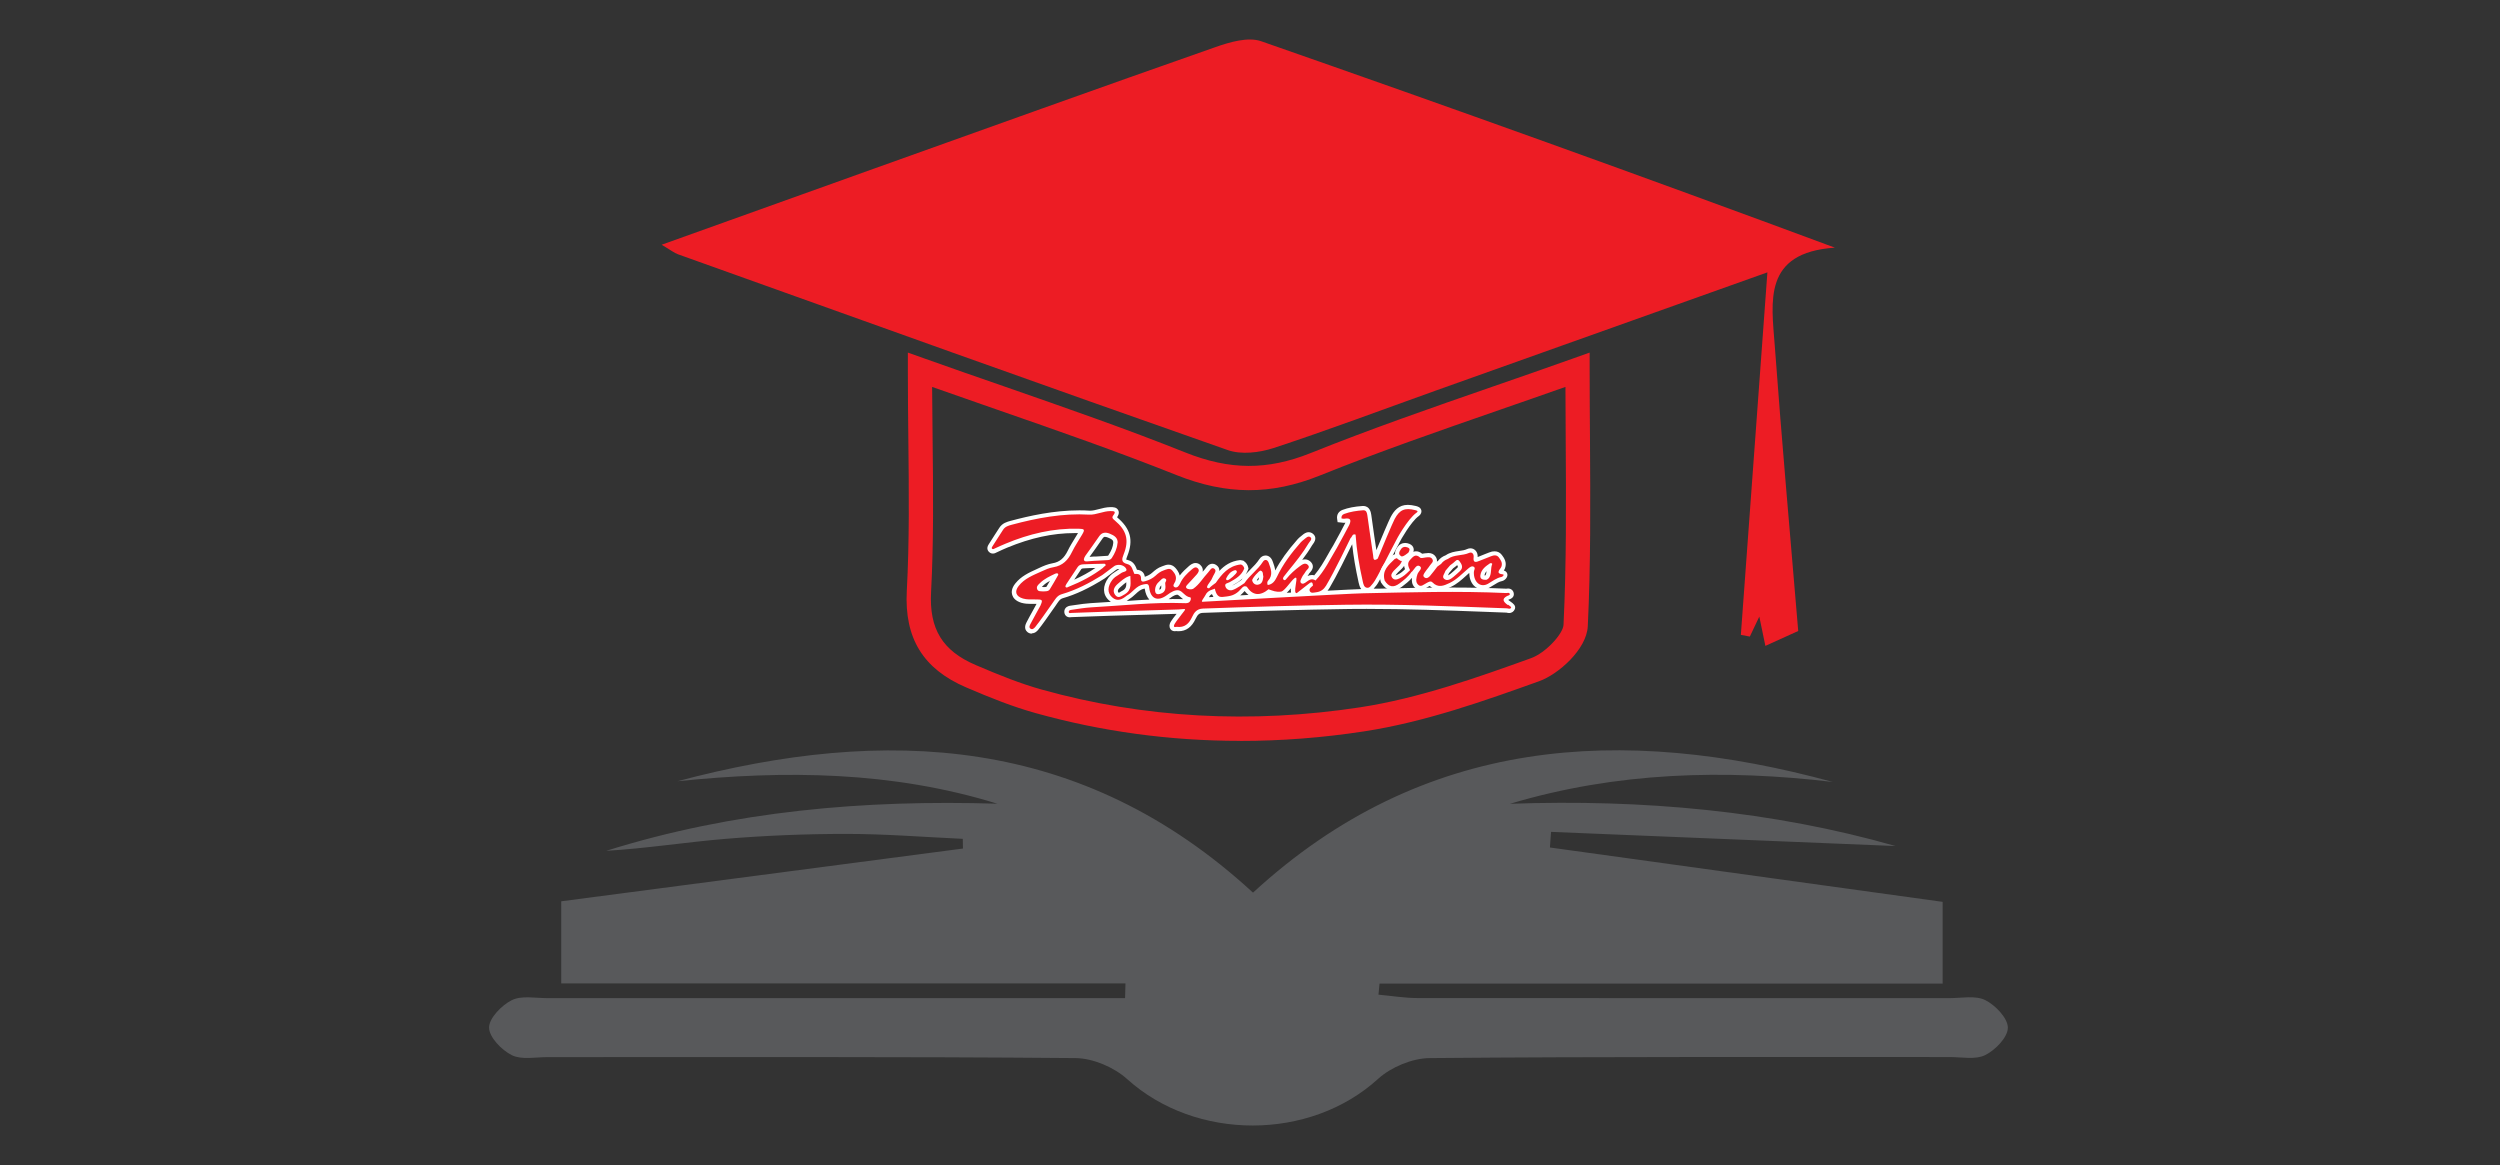 <?xml version="1.0" encoding="UTF-8"?>
<svg id="Layer_1" data-name="Layer 1" xmlns="http://www.w3.org/2000/svg" viewBox="0 0 309 144">
  <rect x="0" y="0" width="309" height="144" fill="#333333" stroke="none"/>
  <defs>
    <style>
      .cls-1 {
        fill: #fff;
      }

      .cls-2 {
        fill: #ed1c24;
      }

      .cls-3 {
        fill: #58595b;
      }
    </style>
  </defs>
  <path class="cls-3" d="M139.07,121.55H69.37v-10.15c16.64-2.19,33.14-4.35,49.65-6.52,0-.4-.01-.8-.02-1.2-4.8-.22-9.59-.61-14.39-.61-4.97,0-9.96,.2-14.92,.61-4.92,.41-9.81,1.19-14.76,1.48,15.74-4.93,31.9-6.33,48.35-5.82-13.02-4.03-26.26-4.15-39.55-2.78,25.73-6.84,49.98-5.71,71.14,13.77,20.99-19.3,45.54-20.8,71.66-13.68-13.41-1.59-26.73-1.24-39.9,2.7,16.39-.59,32.5,.89,47.66,5.22-13.82-.57-28.2-1.16-42.58-1.75-.05,.64-.09,1.28-.14,1.93,16.02,2.22,32.05,4.44,48.54,6.72v10.1h-69.6l-.13,1.37c1.62,.15,3.23,.42,4.85,.42,21.91,.02,43.83,0,65.74,.01,1.49,0,3.2-.36,4.42,.25,1.25,.63,2.78,2.23,2.78,3.4,0,1.18-1.54,2.77-2.8,3.39-1.21,.6-2.92,.24-4.42,.24-21.42,.01-42.83-.06-64.24,.13-2.16,.02-4.77,1.11-6.38,2.57-8.42,7.67-22.52,7.69-31.01,.03-1.63-1.47-4.23-2.58-6.4-2.6-21.75-.19-43.49-.11-65.24-.12-1.49,0-3.2,.36-4.42-.24-1.26-.63-2.8-2.22-2.81-3.4-.01-1.16,1.54-2.76,2.79-3.39,1.21-.61,2.92-.26,4.42-.26,22.08,0,44.16,0,66.24,0,1.72,0,3.44,0,5.16,0,.02-.61,.03-1.21,.05-1.82Z"/>
  <path class="cls-2" d="M218.46,33.66c-14.41,5.14-27.65,9.86-40.9,14.58-6.72,2.4-13.39,4.92-20.16,7.14-1.74,.57-3.98,.84-5.65,.25-22.69-7.96-45.31-16.09-67.95-24.2-.46-.16-.85-.49-2.02-1.18,8.95-3.21,17.36-6.23,25.78-9.24,14.21-5.08,28.41-10.19,42.65-15.18,1.79-.63,4.06-1.3,5.68-.73,23.47,8.19,46.87,16.59,70.9,25.51-8.94,.61-7.83,6.68-7.43,12.11,.86,11.76,1.92,23.51,2.9,35.27-1.38,.63-2.52,1.14-4.06,1.84-.28-1.35-.53-2.54-.75-3.62-.35,.74-.76,1.6-1.17,2.47-.37-.07-.74-.14-1.11-.21,1.07-14.64,2.14-29.28,3.28-44.81Z"/>
  <path class="cls-2" d="M153.25,91.57c-8.63,0-17.09-1.15-25.28-3.44-2.78-.78-5.44-1.83-8.56-3.17-5.31-2.28-7.64-6.07-7.33-11.92,.33-6.17,.26-12.32,.19-18.83-.03-2.79-.06-5.62-.06-8.5v-2.13l2,.71c3.3,1.18,6.56,2.31,9.79,3.43,7.78,2.71,15.13,5.26,22.49,8.2,5.51,2.2,10.15,2.22,15.5,.08,7.35-2.95,14.73-5.52,22.55-8.23,3.27-1.13,6.58-2.28,9.94-3.48l2-.71v2.13c0,2.83,.02,5.63,.04,8.4,.05,8.02,.1,15.6-.27,23.29-.14,2.88-3.66,5.96-6.02,6.8-6.58,2.36-14.05,5.04-21.64,6.2-5.15,.79-10.27,1.18-15.32,1.18Zm-38.04-43.74c.01,2.14,.03,4.26,.06,6.35,.07,6.56,.14,12.75-.19,19.02-.24,4.55,1.41,7.24,5.52,9,3.02,1.29,5.56,2.31,8.19,3.04,12.57,3.51,25.8,4.25,39.34,2.18,7.31-1.12,14.63-3.74,21.08-6.06,1.85-.66,3.98-3.02,4.04-4.12,.37-7.61,.32-15.14,.27-23.12-.01-2.08-.03-4.18-.03-6.3-2.68,.95-5.34,1.87-7.96,2.78-7.78,2.7-15.13,5.25-22.41,8.18-6.05,2.43-11.52,2.41-17.73-.07-7.29-2.91-14.61-5.46-22.36-8.15-2.58-.9-5.18-1.8-7.8-2.73Z"/>
  <g>
    <path class="cls-1" d="M127.53,78.32c-.18,0-.36-.06-.52-.18-.53-.42-.23-1.02-.13-1.22,.14-.29,.59-1.1,.92-1.7,.16-.28,.28-.5,.3-.55,0,0,0-.02,.01-.03-.05,0-.72,0-.72,0-.35,0-.73-.02-1.13-.13-.77-.23-1.05-.65-1.15-.97-.1-.31-.11-.8,.37-1.41,.72-.91,1.71-1.36,2.66-1.79l.32-.15c.51-.24,1.06-.47,1.63-.57,.86-.14,1.43-.61,1.9-1.58,.25-.52,.56-1.01,.85-1.49,.13-.22,.27-.44,.4-.66-.16,0-.31,0-.46,0-2.66,0-5.37,.59-8.29,1.8-.39,.16-.78,.34-1.16,.52l-.13,.06c-.13,.07-.28,.15-.48,.15-.15,0-.3-.05-.42-.15-.12-.09-.47-.44-.09-1,.26-.41,.5-.78,.74-1.16,.19-.29,.38-.59,.57-.88,.37-.58,.95-.73,1.38-.85,2.28-.61,5.3-1.3,8.51-1.3,.42,0,.85,.01,1.27,.04h.08c.32,0,.67-.09,1.05-.19,.45-.12,.92-.24,1.43-.25h.02c.32,0,.77,0,.96,.4,.16,.33-.01,.66-.15,.85l.04,.04c1.63,1.38,2,2.8,1.23,4.74-.09,.23-.14,.39-.14,.45h0s.08,.04,.23,.07c.72,.18,.94,.78,1.09,1.17,0,0,0,.02,0,.02,.23,.02,.5,.08,.72,.3,.14,.15,.23,.34,.26,.57,.37-.12,.68-.29,.93-.52,.33-.3,.7-.6,1.18-.76,.06-.02,.11-.04,.16-.06,.18-.07,.41-.16,.67-.16,.31,0,.6,.14,.83,.39,.14,.16,.44,.5,.54,.96,.34-.45,.74-.82,1.14-1.17,.16-.13,.44-.38,.82-.38,.2,0,.4,.07,.56,.21,.27,.23,.39,.54,.32,.87,.09-.1,.18-.2,.27-.31,.03-.04,.07-.08,.1-.13,.16-.22,.41-.55,.84-.55,.15,0,.29,.04,.43,.13,.3,.19,.44,.44,.42,.76,.63-.68,1.41-1.21,2.53-1.34h.09s.35,.07,.35,.07l.08,.06c.28,.2,.46,.47,.52,.79l.03,.14-.05,.13c-.08,.21-.18,.4-.3,.58,.19-.21,.39-.41,.58-.6,.42-.42,.81-.82,1.11-1.28,.19-.3,.47-.46,.77-.46,.39,0,.72,.27,.87,.7l.05,.13c.11,.3,.23,.65,.28,1.02,.64-1.22,1.51-2.43,2.75-3.84,.12-.14,.27-.27,.45-.41,.04-.03,.07-.06,.11-.09,.2-.17,.47-.39,.82-.39,.19,0,.38,.07,.53,.2,.28,.23,.5,.64-.02,1.3-.03,.04-.06,.07-.08,.11-.37,.63-.79,1.23-1.23,1.81,.11-.04,.23-.06,.35-.06,.25,0,.49,.1,.68,.28,.29,.28,.51,.74-.08,1.36-.04,.04-.09,.09-.1,.12-.05,.11-.12,.21-.19,.3,.17-.08,.34-.13,.54-.13,.1,0,.2,.01,.29,.04,.69-.8,1.21-1.71,1.75-2.67,.19-.34,.38-.68,.59-1.01,.29-.48,1.48-2.75,1.49-2.78,0-.01,.01-.03,.02-.04-.01,0-.02,0-.04,0-.05,0-.11,.01-.16,.01-.09,0-.19-.01-.28-.03-.03,0-.06-.01-.08-.01l-.4-.04-.06-.4c-.08-.51,.18-.94,.67-1.12,.69-.26,1.48-.41,2.47-.48h.08c.84,0,.96,.83,1,1.1l.13,.92c.16,1.15,.32,2.3,.5,3.44,.58-1.4,1.54-3.67,1.77-4.1,.4-.74,.96-1.5,2.12-1.5,.29,0,.61,.05,.99,.14,.19,.05,.6,.15,.68,.55,.03,.15,.02,.44-.33,.7-.94,.67-2.26,2.99-2.4,3.31l-.03,.06c-.15,.27-.48,.9-.85,1.62-1.22,2.36-1.76,3.39-2.01,3.65-.04,.04-.08,.09-.12,.14-.04,.06-.1,.12-.16,.19h.61c2.92-.08,5.94-.14,8.91-.14,2.52,0,4.76,.05,6.85,.14h.05c.06-.01,.13-.02,.19-.02,.37,0,.65,.23,.71,.58,.04,.2,.01,.58-.56,.77-.02,0-.04,.01-.06,.02-.02,.01-.05,.03-.06,.04,.02,.02,.05,.05,.09,.07l.22,.16c.29,.21,.66,.47,.51,.89-.12,.31-.38,.5-.71,.5-.11,0-.21-.02-.28-.04-.02,0-.05-.01-.07-.01l-2.64-.1c-4.79-.18-9.74-.36-14.6-.36-.9,0-1.8,0-2.7,.02-5.26,.08-11.01,.23-17.56,.47-.43,.02-.64,.19-.9,.73-.48,1.03-1.17,1.54-2.11,1.54-.09,0-.19,0-.29-.02-.08,.01-.14,.02-.19,.02-.3,0-.54-.18-.62-.47-.08-.31,.06-.59,.18-.77,.16-.25,.34-.49,.52-.71,.05-.07,.11-.14,.16-.2-1.47,.05-2.95,.09-4.42,.13-1.27,.04-2.53,.07-3.8,.11-1.06,.03-2.12,.07-3.18,.11l-1.61,.06c-.08,.01-.14,.02-.2,.02-.34,0-.6-.22-.66-.55-.03-.2,0-.4,.12-.56,.2-.27,.52-.31,.63-.33,.22-.03,.43-.06,.64-.09,.6-.09,1.23-.18,1.85-.22,.83-.05,1.66-.1,2.5-.16-.08-.05-.16-.12-.24-.19-.79-.71-.81-1.79-.04-2.82,.13-.18,.29-.31,.43-.44,.06-.05,.21-.15,.38-.26,.14-.09,.31-.19,.38-.25,.05-.04,.09-.07,.14-.1-.03,0-.05,0-.08,0-.08,0-.15,.01-.22,.04-.02,0-.08,.05-.12,.08-.34,.26-1.4,1.05-1.4,1.05-1.92,1.21-3.56,1.98-5.2,2.45-.28,.08-.43,.29-.68,.65-.07,.1-.14,.21-.21,.31-.05,.07-.18,.26-.36,.51-.49,.71-1.32,1.89-1.74,2.4-.1,.13-.38,.46-.81,.46Zm11.99-4.23c-.08,.07-.17,.13-.26,.19,.92-.07,1.86-.13,2.8-.17-.29-.31-.49-.77-.57-1.35-.02,0-.03,0-.05,0-.45,.07-.74,.35-1.08,.66-.25,.23-.51,.47-.84,.66Zm5.31-.05c.47,0,.93,0,1.4,.02-.13-.1-.25-.2-.34-.29-.13-.12-.26-.24-.34-.26-.02,0-.04,0-.07,0-.14,0-.42,.08-.93,.47-.03,.02-.06,.05-.1,.07,.13,0,.25,0,.38,0Zm4.97-.61c-.15,.07-.27,.17-.35,.34,0,.01-.01,.02-.02,.04,.16,0,.35-.02,.55-.03-.07-.11-.13-.23-.18-.34Zm3.98-.32c-.16,.18-.32,.34-.49,.48,.33-.02,.67-.04,1.02-.06-.16-.12-.32-.28-.48-.48-.02,.02-.04,.04-.05,.06Zm5.77-.39c-.19,.22-.35,.41-.51,.55,.18,0,.35-.02,.53-.03-.03-.16-.03-.33-.02-.53Zm-20.33-.76c-.2,.14-.39,.3-.59,.48l-.16,.14c-.42,.37-.3,.55-.24,.63,.04,.05,.06,.07,.06,.07,0-.02,.16-.1,.25-.16l.14-.08s.1-.05,.1-.05c.38-.23,.45-.52,.43-1.02Zm22.08,1.19s.04,0,.05,0c0-.01,0-.02,0-.03-.01,.01-.03,.02-.05,.04Zm5.82-5.87c-.58,1.2-1.97,4.02-2.78,5.37-.08,.13-.16,.25-.26,.36,1.94-.1,3.48-.18,4.17-.2-.2-.25-.27-.58-.32-.79-.39-1.77-.65-3.3-.8-4.73Zm-23.59,5.07c-.14,.15-.22,.31-.23,.5,0,0,0,.02,0,.03,0,0,.01,0,.02,0,.15-.06,.24-.09,.21-.52Zm-14.76,.2c.06,0,.13,0,.19,.01h.11c.09,0,.23,0,.27-.03,.15-.24,.3-.49,.44-.75-.32,.18-.62,.37-.87,.63,0,0-.11,.11-.14,.14Zm24.81-1.06c-.39,.38-.87,.65-1.31,.9,.35-.14,.87-.5,1.08-.64,.03-.02,.06-.04,.08-.06,.05-.07,.1-.13,.15-.2Zm1.75,.23s.03,.02,.06,.02c.12-.01,.17-.02,.23-.39-.11,.13-.22,.26-.28,.37Zm-19.94-1.52c-.48,0-.96,.02-1.44,.05-.25,.01-.28,.07-.3,.09-.29,.44-.59,.87-.88,1.31,.96-.43,1.83-.91,2.61-1.44Zm1.21-3.85c-.07,0-.19,0-.34,.23-.4,.6-1.41,2.01-1.57,2.22,0,0-.01,.02-.02,.03,.01,0,.45-.04,.51-.04h.25c.48-.04,.94-.07,1.41-.09,.1,0,.13-.02,.13-.02,.4-.61,.59-1.1,.63-1.58,.02-.27-.07-.43-.66-.66-.13-.05-.25-.08-.34-.08Z"/>
    <path class="cls-2" d="M186.36,74.78c-.65-.47-.69-.77-.11-1.1,.13-.08,.39-.09,.36-.25-.04-.24-.31-.12-.46-.13-5.88-.27-11.77-.09-17.66,.03-1.77,.03-19.76,1.05-19.87,1.05-.24,0,.26-.58,.37-.82,.3-.65,.98-.7,1.18-.8,0,.05,.01,.11,.02,.16,.12,.44,.28,.7,.53,.82,.17,.08,.65,.03,.93-.02h0c.14-.02,.23-.04,.24-.04,.63-.1,1.11-.43,1.51-.9,.19-.23,.39-.44,.72-.24-.03-.04-.05-.08-.08-.12,.04,.03,.07,.07,.08,.12,.7,1.07,1.62,1.17,2.69,.28,0,0,.02,.02,.02,.03,.51,.17,.89,.36,1.52,.27,.5-.07,1.47-1.76,1.82-1.72,.29,.03-.41,1.98,.11,1.91,.47-.37,.94-.74,1.41-1.1,.27-.21,.56-.46,.59,.17-.22,.19-.54,.39-.38,.7,.15,.29,.53,.15,.8,.12,.54-.06,.93-.36,1.2-.81,.99-1.65,2.91-5.62,3.03-5.88,.21-.14,.2-.59,.62-.43,.13,1.95,.46,3.88,.89,5.79,.07,.3,.14,.7,.48,.77,.39,.09,.57-.32,.8-.56,.36-.37,2.31-4.32,2.78-5.17,.05-.15,1.46-2.74,2.58-3.54,.3-.21,0-.28-.17-.32-1.28-.32-1.91-.05-2.53,1.1-.26,.49-1.63,3.75-2.09,4.89-.59,.44-.53-.12-.57-.39-.25-1.64-.48-3.29-.71-4.93-.05-.33-.11-.68-.53-.65-.79,.06-1.58,.17-2.33,.45-.25,.09-.38,.28-.34,.56,.13,.01,.26,.06,.38,.03,.75-.13,.86,.18,.57,.79,0,0-1.21,2.3-1.51,2.8-.83,1.38-1.52,2.86-2.65,4.05-.41-.28-.74-.12-1.08,.14-.2,.15-.49,.38-.71,.17-.19-.19,.02-.5,.12-.73,.11-.24,.31-.43,.43-.66,.14-.27,.65-.5,.28-.86-.33-.32-.71-.02-1,.19-.6,.44-1.15,.94-1.62,1.52-.09,.11-.21,.29-.38,.12-.11-.1-.04-.25,.03-.36,.19-.26,.39-.51,.59-.75,.89-1.09,1.78-2.18,2.49-3.39,.13-.22,.5-.51,.22-.74-.28-.23-.57,.11-.82,.3-.14,.1-.26,.22-.38,.34-1.15,1.31-2.2,2.69-2.95,4.28-.24,.5-.54,.91-1.13,.99-.07-.18-.09-.37,.04-.53,.67-.72,.34-1.48,.08-2.22-.15-.42-.5-.46-.71-.13-.63,1-1.64,1.67-2.29,2.65-.04,0-.96,.71-1.51,.86-.34,.09-.71-.08-.83-.42-.16-.44,.27-.42,.51-.56,.74-.41,1.48-.83,1.81-1.69-.03-.2-.14-.35-.3-.46-.05-.01-.1-.03-.16-.04-1.49,.18-2.31,1.19-3.06,2.27-.07,.05-.62,.44-.82,.67-.7,.02,.25-.87,.34-1.18,.06-.12,.11-.24,.17-.36,.15-.3,.48-.67,.09-.9-.32-.2-.51,.26-.72,.48-.66,.7-1.07,1.48-1.86,2.03-.15,.1-.65,.09-.81-.08-.17-.18,.03-.36,.14-.48,.37-.42,.77-.8,1.13-1.23,.18-.22,.39-.51,.09-.77-.25-.21-.51-.01-.71,.16-.59,.5-1.14,1.04-1.46,1.76-.13,.29-.37,.57-.65,.44-.34-.15-.05-.47,.05-.68,.24-.56,.01-.98-.34-1.37-.35-.4-.73-.14-1.1-.02-.39,.13-.7,.38-.99,.65-.36,.33-.79,.54-1.25,.67-.25,.07-.56,.15-.54-.31,.02-.59-.39-.6-.82-.58-.23-.45-.26-1.07-.87-1.22-.8-.2-.69-.62-.45-1.22,.69-1.74,.36-2.94-1.09-4.16-.21-.18-.44-.33-.2-.64,.38-.49,.13-.53-.34-.53-.9,0-1.78,.48-2.6,.44-3.3-.19-6.47,.41-9.61,1.25-.41,.11-.82,.23-1.07,.62-.43,.67-.87,1.34-1.29,2.01-.06,.1-.19,.24-.05,.35,.12,.09,.24-.02,.36-.07,.43-.2,.87-.4,1.31-.58,2.88-1.2,5.86-1.92,9-1.84,.76,.02,.81,.1,.42,.76-.41,.71-.88,1.39-1.24,2.13-.48,.99-1.14,1.68-2.29,1.87-.52,.08-1.02,.31-1.5,.53-1.01,.46-2.08,.87-2.79,1.78-.56,.71-.34,1.3,.53,1.56,.47,.14,.95,.11,1.43,.11,1,0,1.06,0,.72,.78-.02,.05-1.01,1.82-1.22,2.24-.1,.19-.22,.43-.02,.58,.25,.19,.45-.02,.61-.2,.56-.67,1.9-2.64,2.09-2.89,.33-.44,.56-.97,1.16-1.15,1.8-.52,3.45-1.38,5.03-2.37,.46-.35,.93-.7,1.39-1.04,.08-.06,.17-.13,.27-.16,.52-.17,1.06,.02,1.28,.39,.25,.41-.39,.38-.61,.57-.14,.12-.65,.41-.73,.48-.13,.11-.27,.23-.37,.37-.6,.81-.62,1.59-.02,2.13,.66,.6,1.26,.25,1.82-.2,.74-.39,1.16-1.24,2.09-1.39,.41-.07,.62-.12,.68,.41,.17,1.41,1.08,1.76,2.23,.89,.44-.33,.98-.66,1.44-.56,.49,.12,.76,.78,1.39,.86,.15,.02,.1,.38-.06,.55-.18,.2-.44,.18-.68,.17-3.84-.14-7.66,.31-11.49,.52-.82,.05-1.64,.19-2.46,.31-.15,.02-.34,.07-.31,.28,.03,.18,.21,.11,.33,.1,1.6-.06,3.19-.12,4.79-.17,2.82-.09,5.65-.17,8.47-.26,.24,0,.73-.1,.78-.02,.05,.08-.24,.36-.38,.57-.27,.39-.62,.77-.87,1.18-.07,.1-.14,.25-.12,.35,.05,.17,.22,.06,.34,.07,.98,.12,1.52-.39,1.9-1.22,.26-.56,.58-1.01,1.35-1.04,5.86-.21,11.72-.39,17.57-.47,6.66-.1,13.31,.2,19.97,.44,.19,0,.45,.16,.55-.11,.02-.06-.24-.24-.39-.34h0Zm-30.54-4.25c.36,.12,.24,.48,.33,.74-.06,.45-.12,.93-.69,1-.34,.04-.61-.18-.69-.53-.05-.21,.88-1.27,1.05-1.21h0Zm-4.25,.93c.23-.45,.53-.84,1.05-.98,.14-.04,.25,.05,.26,.21,0,.19-.93,1.02-1.15,1.02-.14,.02-.18-.05-.18-.17,0-.03,0-.05,.02-.08h0Zm-20.82-.32c-.33,.57-.64,1.15-1,1.71-.18,.27-.51,.23-.82,.25-.27-.04-.62,.06-.74-.29-.12-.33,.14-.54,.35-.74,.54-.54,1.22-.84,1.88-1.16,.09-.04,.22-.07,.3-.03,.13,.05,.08,.19,.03,.27h0Zm5.6-.97c-1.29,.99-2.72,1.74-4.23,2.34-.13,.05-.3,.2-.42,.03-.05-.07,.04-.25,.11-.36,.46-.71,.93-1.41,1.4-2.11,.17-.25,.44-.31,.7-.32,.82-.04,1.64-.05,2.46-.07,.12,0,.27-.04,.3,.19-.1,.09-.21,.2-.34,.3h0Zm1.77-3.03c-.05,.67-.34,1.27-.7,1.83-.13,.2-.32,.25-.54,.26-.55,.03-1.1,.06-1.66,.09-.12,0-.71,.06-.89,.07-.14,0-.26,0-.33-.12-.11-.18,.09-.51,.29-.77,.15-.2,1.15-1.6,1.55-2.19,.34-.52,.79-.56,1.32-.35,.54,.22,1.03,.5,.98,1.18h0Zm.93,6.3s-.08,.04-.11,.06c-.38,.21-.77,.53-1.13,0-.34-.5-.07-.97,.33-1.32,.42-.36,.83-.75,1.36-.94,.07-.02,.14-.04,.21-.06,0,.82,.25,1.71-.67,2.26h0Zm4.97-1.35c.08,.62,.05,1.07-.53,1.28-.55,.2-.75-.02-.72-.54,.03-.38,.22-.71,.51-.95,.21-.18,.41-.52,.72-.37,.34,.15-.02,.47,.02,.58h0Z"/>
    <path class="cls-1" d="M172.13,72.96c-.54,0-1.01-.31-1.41-.93l-.04-.06-.02-.07c-.44-1.46,.47-2.33,1.2-3.03l.23-.23,.08-.04c.27-.13,.56-.2,.85-.2,.13,0,.26,.01,.4,.04l.41,.08v.39s.03-.03,.05-.04c.06-.06,.1-.1,.14-.15,.23-.25,.54-.58,1.01-.58,.26,0,.5,.1,.75,.3,.04,0,.09-.02,.13-.02,.09-.02,.19-.03,.27-.04h.08c.1-.02,.2-.03,.29-.03,.4,0,.71,.16,.91,.47,.14,.22,.17,.42,.14,.6l.14-.1c.25-.32,.57-.55,.95-.69,.53-.37,1.13-.45,1.65-.53,.36-.05,.71-.1,1-.24,.13-.06,.27-.09,.4-.09,.25,0,.48,.1,.65,.29,.18,.2,.27,.48,.25,.78,0,0,.01,0,.02,0,.29-.12,.58-.24,.87-.35,.18-.07,.36-.14,.54-.21,.24-.1,.45-.14,.66-.14,.37,0,.68,.16,.9,.45,.27,.36,.66,.9,.39,1.65-.04,.1-.09,.19-.15,.27,.25,.06,.44,.27,.45,.52,.02,.4-.38,.73-.67,.79-.37,.07-.69,.28-1.04,.5-.16,.1-.33,.21-.5,.3-.28,.15-.57,.23-.85,.23-.41,0-.8-.17-1.09-.47-.36-.38-.56-.93-.57-1.57-.14,.12-.28,.25-.41,.37-.55,.5-1.12,1.01-1.84,1.35-.45,.22-.9,.41-1.4,.41-.46,0-.88-.18-1.24-.52-.02,.01-.19,.1-.19,.1-.06,.03-.12,.07-.18,.11-.21,.13-.46,.29-.78,.29-.18,0-.46-.06-.71-.32-.34-.36-.38-.8-.32-1.18-.37,.42-.8,.76-1.25,1.1-.41,.31-.8,.46-1.17,.46Zm11.36-1.84s.06,0,.09,0c.01,0,.03-.02,.03-.03,.08-.13,.11-.3,.13-.49-.14,.15-.22,.32-.26,.52Zm-4.38-.32c-.04,.11-.09,.21-.13,.3,0,0,0,.02-.01,.02,.08-.03,.19-.1,.35-.23,.27-.22,.54-.46,.8-.71,.07-.06,.12-.12-.01-.33-.06,.06-.12,.11-.18,.15-.08,.06-.17,.12-.25,.19l-.07,.05-.49,.57Zm-5.56-.86c-.17,.25-.38,.45-.56,.62-.11,.1-.22,.2-.32,.32-.04,.05-.16,.19-.18,.25,.03-.02,.1-.03,.27-.11,.36-.17,.65-.42,.9-.67-.05-.12-.09-.26-.11-.4Z"/>
    <path class="cls-2" d="M185.79,71c-1.07-.11-.33-.65-.22-.95,.18-.49-.08-.83-.32-1.16-.24-.32-.6-.28-.95-.14-.47,.19-.94,.36-1.41,.56-.47,.2-.84,.29-.75-.44,.05-.41-.22-.69-.56-.53-.85,.38-1.85,.18-2.63,.75-.34,.12-.62,.32-.83,.61-.15,.11-.31,.22-.46,.33-.31,.39-.59,.8-.92,1.17-.17,.19-.43,.37-.69,.16-.25-.2-.05-.43,.07-.63,.12-.2,.28-.37,.42-.56,.08-.11,.15-.21,.23-.32,.16-.23,.47-.42,.26-.75-.19-.29-.5-.23-.8-.2-.23,.02-.57,.14-.69,.03-.61-.57-.92-.07-1.28,.3-.37,.42-.18,.83,.02,1.24-.05,.05-.1,.1-.15,.15-.34,.34-.7,.66-1.15,.87-.33,.16-.68,.25-.92-.1-.22-.32,0-.59,.21-.84,.42-.48,1.07-.81,1.05-1.58-.32-.06-.63-.03-.93,.12-.76,.74-1.61,1.42-1.24,2.68,.51,.79,1.07,.91,1.83,.34,.55-.41,1.09-.84,1.48-1.42,.02-.02,.05-.02,.07-.04,.29-.29,.54-.92,.94-.68,.44,.27-.16,.65-.27,1-.14,.44-.28,.93,.06,1.28,.36,.39,.73-.03,1.07-.19,.24-.12,.49-.31,.73-.07,.69,.71,1.4,.41,2.11,.07,.88-.42,1.53-1.13,2.26-1.75,.2-.17,.45-.39,.7-.27,.29,.14,.05,.43,.04,.65-.05,1.25,.8,1.99,1.74,1.47,.55-.31,1.04-.73,1.69-.85,.12-.02,.36-.28,.2-.29h0Zm-5.31-.44c-.27,.25-.54,.5-.83,.74-.34,.28-.76,.56-1.14,.26-.35-.28,.06-.67,.14-1,.07-.08,.14-.16,.2-.24,.08-.1,.17-.19,.25-.29,.05-.05,.09-.11,.14-.16,.12-.1,.25-.2,.38-.29,.24-.17,.48-.6,.77-.22,.25,.32,.53,.78,.08,1.2Zm3.95-.82c-.22,.54-.04,1.16-.37,1.66-.12,.18-.33,.26-.34,.26-.65,.03-.8-.21-.74-.59,.11-.69,.63-1.07,1.16-1.43,.12-.09,.34-.02,.29,.11h0Z"/>
    <path class="cls-1" d="M173.02,69.26c-.31-.15-.5-.37-.57-.63-.11-.42,.13-.79,.28-1.01,.22-.33,.55-.51,.95-.51,.17,0,.35,.04,.52,.11,.32,.13,.45,.34,.5,.5,.12,.36-.06,.68-.18,.87l-.06,.11-.12,.08c-.06,.04-.12,.09-.18,.13-.2,.15-.46,.37-.85,.41l-.15,.02-.14-.07Z"/>
    <path class="cls-2" d="M174.06,68.32c-.26,.17-.47,.42-.81,.46-.5-.25-.3-.59-.09-.9,.2-.31,.53-.34,.84-.21,.36,.15,.2,.41,.07,.64Z"/>
  </g>
</svg>